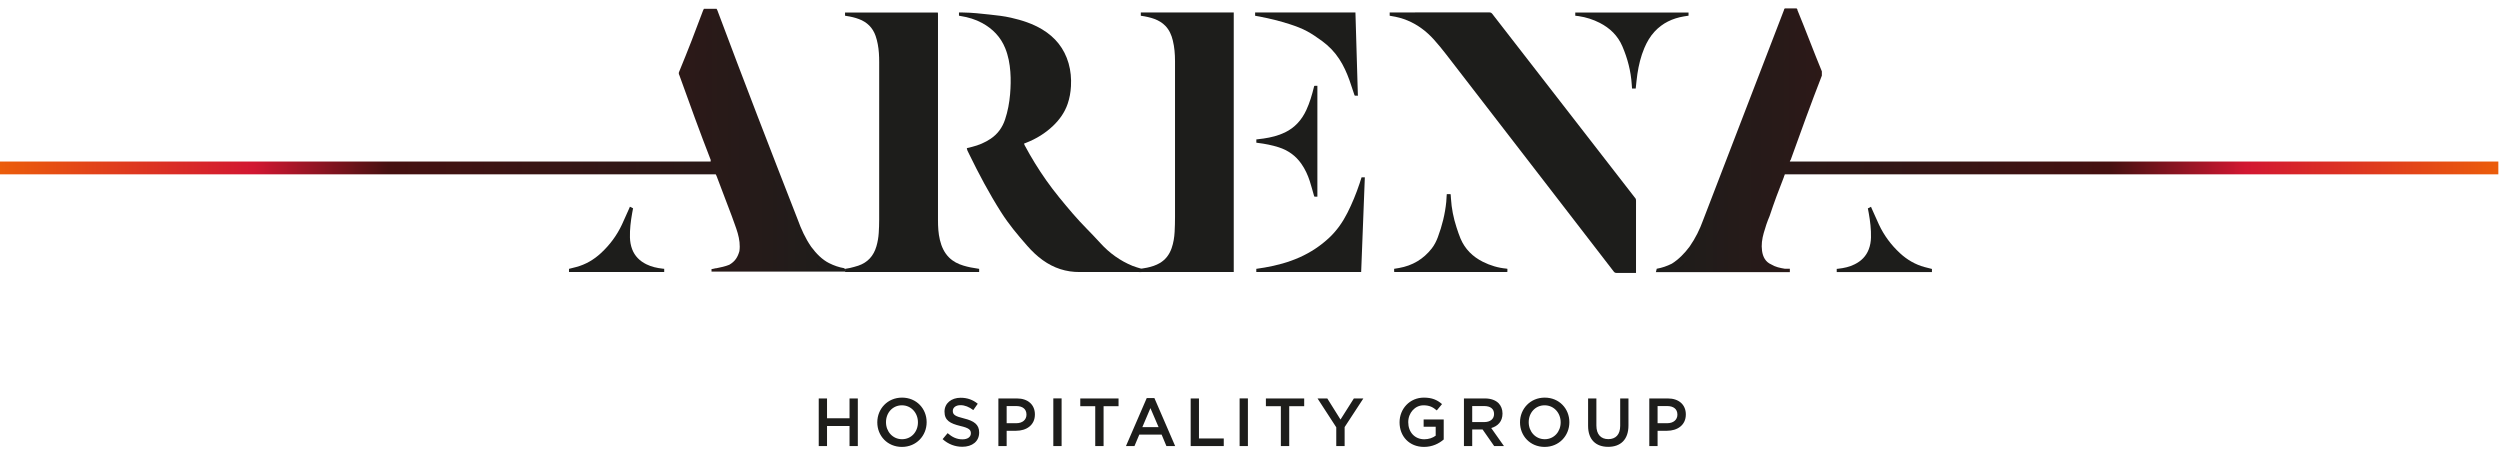 <svg width="148" height="27" viewBox="0 0 148 27" fill="none" xmlns="http://www.w3.org/2000/svg">
<g clip-path="url(#clip0_5245_7315)">
<path d="M98.129 25.054V24.039H98.7C99.067 24.039 99.302 24.212 99.302 24.543V24.551C99.302 24.845 99.071 25.054 98.7 25.054H98.129ZM97.638 26.408H98.129V25.502H98.684C99.298 25.502 99.801 25.171 99.801 24.539V24.531C99.801 23.962 99.39 23.588 98.739 23.588H97.638V26.408ZM95.204 26.453C95.934 26.453 96.405 26.029 96.405 25.187V23.588H95.915V25.211C95.915 25.731 95.647 25.997 95.212 25.997C94.773 25.997 94.506 25.715 94.506 25.191V23.588H94.015V25.211C94.015 26.029 94.478 26.453 95.204 26.453ZM91.449 26.001C90.895 26.001 90.5 25.546 90.5 24.998V24.99C90.5 24.442 90.887 23.994 91.441 23.994C91.996 23.994 92.391 24.45 92.391 24.998V25.006C92.391 25.554 92.004 26.001 91.449 26.001ZM91.441 26.457C92.299 26.457 92.906 25.792 92.906 24.998V24.99C92.906 24.196 92.307 23.539 91.449 23.539C90.591 23.539 89.985 24.204 89.985 24.998V25.006C89.985 25.8 90.583 26.457 91.441 26.457ZM87.155 24.986V24.039H87.87C88.233 24.039 88.448 24.204 88.448 24.506V24.514C88.448 24.801 88.225 24.986 87.874 24.986H87.155ZM86.665 26.408H87.155V25.425H87.77L88.456 26.408H89.035L88.281 25.34C88.672 25.227 88.948 24.95 88.948 24.486V24.478C88.948 24.232 88.863 24.023 88.716 23.87C88.536 23.692 88.261 23.588 87.91 23.588H86.665V26.408ZM84.302 26.457C84.797 26.457 85.192 26.255 85.468 26.017V24.832H84.279V25.264H84.993V25.792C84.821 25.921 84.581 26.005 84.319 26.005C83.748 26.005 83.368 25.578 83.368 24.998V24.99C83.368 24.45 83.76 23.994 84.274 23.994C84.63 23.994 84.841 24.111 85.057 24.297L85.368 23.922C85.08 23.676 84.781 23.539 84.295 23.539C83.452 23.539 82.854 24.208 82.854 24.998V25.006C82.854 25.828 83.428 26.457 84.302 26.457ZM79.107 26.408H79.602V25.284L80.711 23.588H80.149L79.358 24.837L78.576 23.588H77.998L79.107 25.296V26.408ZM75.827 26.408H76.322V24.047H77.208V23.588H74.941V24.047H75.827V26.408ZM73.385 26.408H73.876V23.587H73.385V26.408ZM70.488 26.408H72.447V25.957H70.979V23.588H70.488V26.408ZM67.626 25.288L68.105 24.16L68.589 25.288H67.626ZM66.657 26.408H67.16L67.447 25.727H68.768L69.052 26.408H69.57L68.341 23.567H67.886L66.657 26.408ZM64.838 26.408H65.332V24.047H66.218V23.588H63.952V24.047H64.838V26.408ZM62.356 26.408H62.847V23.587H62.356V26.408ZM59.594 25.054V24.039H60.165C60.532 24.039 60.767 24.212 60.767 24.543V24.551C60.767 24.845 60.536 25.054 60.165 25.054H59.594ZM59.104 26.408H59.594V25.502H60.149C60.764 25.502 61.266 25.171 61.266 24.539V24.531C61.266 23.962 60.855 23.588 60.205 23.588H59.104V26.408ZM56.969 26.449C57.555 26.449 57.966 26.134 57.966 25.607V25.598C57.966 25.131 57.659 24.917 57.069 24.772C56.534 24.643 56.406 24.546 56.406 24.329V24.321C56.406 24.136 56.574 23.986 56.861 23.986C57.116 23.986 57.368 24.087 57.619 24.277L57.883 23.902C57.599 23.672 57.276 23.547 56.869 23.547C56.314 23.547 55.915 23.881 55.915 24.365V24.373C55.915 24.893 56.251 25.07 56.845 25.216C57.364 25.336 57.475 25.445 57.475 25.647V25.655C57.475 25.868 57.284 26.009 56.98 26.009C56.633 26.009 56.366 25.876 56.099 25.643L55.803 25.997C56.138 26.299 56.542 26.449 56.969 26.449ZM53.401 26.001C52.846 26.001 52.451 25.546 52.451 24.998V24.99C52.451 24.442 52.838 23.994 53.393 23.994C53.947 23.994 54.342 24.45 54.342 24.998V25.006C54.342 25.554 53.956 26.001 53.401 26.001ZM53.393 26.457C54.251 26.457 54.857 25.792 54.857 24.998V24.99C54.857 24.196 54.259 23.539 53.401 23.539C52.543 23.539 51.936 24.204 51.936 24.998V25.006C51.936 25.8 52.535 26.457 53.393 26.457ZM48.469 26.408H48.96V25.22H50.292V26.408H50.783V23.588H50.292V24.76H48.96V23.588H48.469V26.408Z" fill="#1D1D1B"/>
<path d="M41.672 0.52L41.622 0.621C41.172 1.834 40.721 2.996 40.221 4.208C40.171 4.309 40.171 4.36 40.221 4.461C40.821 6.128 41.422 7.795 42.072 9.462V9.563H0V10.32H42.372L42.422 10.421C42.722 11.23 43.023 11.987 43.323 12.796C43.423 13.099 43.573 13.452 43.673 13.806C43.773 14.159 43.823 14.513 43.773 14.867C43.673 15.22 43.523 15.473 43.173 15.675C42.922 15.776 42.672 15.826 42.422 15.877C42.322 15.877 42.222 15.928 42.122 15.928V16.079H50.026V15.928L49.976 15.877C49.676 15.826 49.376 15.726 49.076 15.574C48.675 15.372 48.325 15.018 48.025 14.614C47.675 14.109 47.425 13.553 47.225 12.998C45.624 8.906 44.023 4.764 42.472 0.621L42.422 0.52H41.672Z" fill="url(#paint0_linear_5245_7315)"/>
<path d="M37.291 12.237C37.359 12.272 37.414 12.3 37.478 12.332C37.46 12.428 37.441 12.522 37.424 12.616C37.339 13.093 37.28 13.573 37.293 14.06C37.299 14.295 37.338 14.525 37.42 14.746C37.578 15.165 37.873 15.452 38.266 15.646C38.567 15.795 38.888 15.866 39.219 15.903C39.251 15.907 39.283 15.91 39.321 15.913V16.101H33.684V15.916C33.829 15.88 33.973 15.845 34.117 15.806C34.671 15.657 35.154 15.375 35.575 14.985C36.099 14.501 36.518 13.938 36.821 13.29C36.963 12.985 37.098 12.676 37.235 12.369C37.253 12.33 37.269 12.29 37.291 12.237Z" fill="#1D1D1B"/>
<path d="M105.66 0.498C105.61 0.548 105.61 0.599 105.61 0.599C104.014 4.728 102.418 8.908 100.822 13.038C100.622 13.592 100.373 14.096 100.024 14.599C99.725 15.002 99.376 15.355 98.977 15.607C98.677 15.758 98.378 15.858 98.079 15.909L98.029 16.11H105.959V15.909C105.859 15.909 105.759 15.909 105.66 15.909C105.36 15.858 105.111 15.808 104.862 15.657C104.513 15.506 104.363 15.204 104.313 14.851C104.263 14.498 104.313 14.146 104.413 13.793C104.513 13.441 104.612 13.139 104.762 12.786C105.011 12.031 105.311 11.225 105.61 10.47C105.61 10.419 105.66 10.369 105.66 10.319H147.902V9.563H105.959C105.959 9.513 106.009 9.462 106.009 9.462C106.607 7.8 107.206 6.139 107.854 4.477C107.854 4.376 107.854 4.326 107.854 4.225C107.355 3.016 106.906 1.807 106.408 0.599C106.408 0.548 106.408 0.548 106.358 0.498H105.66Z" fill="url(#paint1_linear_5245_7315)"/>
<path d="M110.764 12.242C110.696 12.276 110.64 12.304 110.577 12.337C110.595 12.432 110.614 12.526 110.631 12.62C110.715 13.098 110.775 13.577 110.762 14.064C110.756 14.3 110.717 14.529 110.634 14.75C110.477 15.169 110.182 15.457 109.789 15.65C109.488 15.8 109.167 15.87 108.836 15.907C108.803 15.91 108.771 15.914 108.734 15.918V16.105H114.371V15.921C114.225 15.884 114.081 15.849 113.938 15.811C113.384 15.661 112.902 15.379 112.479 14.989C111.956 14.505 111.537 13.943 111.233 13.294C111.091 12.99 110.957 12.681 110.819 12.373C110.802 12.334 110.786 12.294 110.764 12.242Z" fill="#1D1D1B"/>
<path d="M50.026 0.93V0.742H55.518C55.522 0.763 55.527 0.785 55.528 0.806C55.53 0.844 55.529 0.88 55.529 0.916C55.529 4.953 55.528 8.989 55.529 13.025C55.529 13.421 55.548 13.817 55.642 14.204C55.736 14.595 55.893 14.953 56.182 15.241C56.422 15.481 56.714 15.627 57.035 15.724C57.316 15.809 57.603 15.865 57.895 15.904C57.917 15.907 57.939 15.912 57.966 15.916V16.101H50.028V15.917C50.127 15.899 50.224 15.887 50.319 15.864C50.485 15.822 50.653 15.782 50.814 15.727C51.372 15.537 51.721 15.145 51.885 14.578C51.959 14.322 52.004 14.06 52.021 13.794C52.038 13.532 52.047 13.269 52.047 13.006C52.049 9.895 52.048 6.784 52.048 3.673C52.048 3.316 52.031 2.961 51.963 2.611C51.931 2.448 51.891 2.285 51.837 2.129C51.666 1.637 51.329 1.307 50.846 1.128C50.613 1.041 50.373 0.985 50.128 0.948C50.095 0.943 50.064 0.936 50.026 0.93Z" fill="#1D1D1B"/>
<path d="M56.771 0.929V0.739C56.855 0.739 56.933 0.739 57.011 0.74C57.542 0.747 58.069 0.805 58.597 0.863C59.016 0.908 59.435 0.954 59.847 1.048C60.496 1.195 61.124 1.396 61.7 1.742C62.474 2.208 63.007 2.868 63.26 3.747C63.388 4.192 63.426 4.648 63.401 5.109C63.381 5.464 63.321 5.809 63.206 6.145C63.032 6.653 62.732 7.076 62.348 7.444C61.88 7.892 61.34 8.221 60.74 8.455C60.703 8.469 60.667 8.484 60.621 8.503C60.635 8.539 60.644 8.57 60.659 8.598C61.042 9.316 61.468 10.008 61.935 10.672C62.423 11.366 62.967 12.013 63.516 12.655C64.052 13.282 64.59 13.781 65.143 14.393C65.675 14.981 66.32 15.444 67.052 15.742C67.213 15.807 67.389 15.852 67.564 15.907L67.567 16.105C67.488 16.107 67.401 16.103 67.321 16.104C66.925 16.108 66.524 16.099 66.125 16.102C65.391 16.106 64.655 16.098 63.921 16.104C63.112 16.111 62.383 15.871 61.728 15.399C61.388 15.155 61.088 14.866 60.812 14.551C60.232 13.888 59.73 13.295 59.258 12.552C58.559 11.45 57.947 10.298 57.375 9.125C57.34 9.054 57.302 8.983 57.271 8.91C57.254 8.869 57.249 8.823 57.236 8.77C57.347 8.743 57.445 8.72 57.543 8.695C57.939 8.596 58.313 8.44 58.652 8.211C59.064 7.933 59.341 7.548 59.499 7.076C59.662 6.588 59.754 6.087 59.798 5.574C59.834 5.136 59.846 4.697 59.813 4.258C59.778 3.775 59.692 3.302 59.508 2.852C59.238 2.186 58.768 1.705 58.148 1.365C57.75 1.147 57.321 1.021 56.876 0.949C56.841 0.943 56.806 0.936 56.771 0.929Z" fill="#1D1D1B"/>
<path d="M67.536 0.932V0.739H73.038V16.104H67.536L67.536 15.911C67.661 15.888 67.786 15.873 67.909 15.846C68.174 15.789 68.432 15.709 68.667 15.569C69.01 15.365 69.231 15.063 69.362 14.687C69.469 14.377 69.52 14.055 69.538 13.73C69.555 13.436 69.56 13.142 69.561 12.847C69.562 9.771 69.562 6.695 69.561 3.619C69.561 3.206 69.529 2.796 69.43 2.393C69.352 2.071 69.223 1.773 68.99 1.531C68.808 1.343 68.59 1.215 68.347 1.124C68.092 1.029 67.828 0.975 67.561 0.936C67.553 0.935 67.545 0.934 67.536 0.932Z" fill="#1D1D1B"/>
<path d="M74.373 15.915C74.545 15.888 74.711 15.866 74.875 15.837C75.581 15.714 76.27 15.532 76.927 15.239C77.587 14.944 78.185 14.552 78.712 14.052C79.151 13.634 79.491 13.145 79.765 12.604C80.048 12.046 80.284 11.467 80.483 10.874C80.525 10.75 80.564 10.625 80.604 10.5H80.798C80.726 12.367 80.653 14.233 80.581 16.103H74.373V15.915Z" fill="#1D1D1B"/>
<path d="M74.303 0.933V0.739H80.242C80.291 2.381 80.339 4.02 80.387 5.666C80.326 5.666 80.269 5.669 80.213 5.663C80.201 5.663 80.185 5.636 80.18 5.618C80.083 5.33 79.992 5.04 79.89 4.755C79.731 4.312 79.54 3.884 79.281 3.49C79.007 3.072 78.666 2.72 78.264 2.428C77.984 2.225 77.702 2.026 77.399 1.861C77.068 1.681 76.716 1.55 76.358 1.434C75.776 1.247 75.184 1.1 74.585 0.984C74.491 0.967 74.397 0.95 74.303 0.933Z" fill="#1D1D1B"/>
<path d="M74.375 8.447V8.254C74.518 8.236 74.66 8.222 74.802 8.201C75.24 8.137 75.667 8.034 76.069 7.84C76.653 7.558 77.06 7.105 77.332 6.519C77.535 6.081 77.671 5.62 77.785 5.152C77.802 5.079 77.802 5.079 77.877 5.079H77.989V11.644C77.934 11.644 77.88 11.646 77.826 11.642C77.814 11.641 77.799 11.619 77.794 11.604C77.708 11.307 77.631 11.008 77.536 10.715C77.419 10.354 77.26 10.012 77.042 9.699C76.705 9.216 76.254 8.897 75.698 8.719C75.299 8.591 74.889 8.513 74.474 8.461C74.443 8.457 74.412 8.452 74.375 8.447Z" fill="#1D1D1B"/>
<path d="M96.852 16.156H96.73C96.388 16.156 96.045 16.153 95.702 16.158C95.624 16.159 95.577 16.132 95.53 16.071C94.177 14.315 92.823 12.56 91.469 10.805C89.517 8.275 87.566 5.746 85.612 3.218C85.379 2.917 85.138 2.621 84.883 2.338C84.445 1.855 83.934 1.466 83.33 1.214C83.021 1.085 82.7 1 82.37 0.95C82.338 0.945 82.306 0.938 82.269 0.931V0.74C82.304 0.739 82.338 0.736 82.373 0.736C82.828 0.736 83.282 0.736 83.737 0.736C85.213 0.736 86.689 0.736 88.165 0.734C88.245 0.734 88.295 0.759 88.345 0.823C91.144 4.432 93.943 8.039 96.743 11.647C96.761 11.67 96.777 11.697 96.798 11.717C96.844 11.763 96.853 11.818 96.853 11.881C96.851 12.347 96.852 12.812 96.852 13.277V16.156Z" fill="#1D1D1B"/>
<path d="M85.65 11.492C85.72 11.492 85.779 11.492 85.838 11.493C85.851 11.493 85.862 11.497 85.879 11.501C85.885 11.589 85.892 11.674 85.897 11.76C85.932 12.341 86.046 12.906 86.225 13.457C86.298 13.681 86.372 13.906 86.463 14.123C86.728 14.749 87.185 15.196 87.781 15.496C88.221 15.717 88.686 15.857 89.177 15.902C89.196 15.904 89.215 15.909 89.238 15.914V16.087C89.237 16.087 89.235 16.09 89.232 16.092C89.23 16.094 89.228 16.098 89.225 16.098C89.209 16.1 89.192 16.102 89.176 16.102C86.972 16.102 84.769 16.102 82.566 16.102C82.557 16.102 82.548 16.096 82.533 16.092V15.913C82.633 15.897 82.73 15.882 82.826 15.865C83.615 15.725 84.262 15.344 84.76 14.709C84.918 14.505 85.032 14.277 85.122 14.037C85.375 13.362 85.547 12.668 85.619 11.95C85.632 11.827 85.635 11.704 85.642 11.582C85.644 11.556 85.647 11.53 85.65 11.492Z" fill="#1D1D1B"/>
<path d="M93.256 0.931V0.743H99.961V0.929C99.873 0.943 99.782 0.955 99.692 0.97C99.017 1.083 98.424 1.36 97.951 1.871C97.686 2.157 97.495 2.489 97.344 2.846C97.136 3.339 97.012 3.855 96.933 4.381C96.891 4.663 96.867 4.949 96.834 5.242H96.617C96.611 5.162 96.604 5.08 96.599 4.999C96.549 4.214 96.354 3.467 96.046 2.746C95.774 2.109 95.308 1.662 94.704 1.353C94.311 1.152 93.894 1.02 93.458 0.955C93.393 0.945 93.328 0.939 93.256 0.931Z" fill="#1D1D1B"/>
</g>
<defs>
<linearGradient id="paint0_linear_5245_7315" x1="0" y1="8.3" x2="50.026" y2="8.3" gradientUnits="userSpaceOnUse">
<stop stop-color="#EB5D0B"/>
<stop offset="0.3" stop-color="#D21732"/>
<stop offset="0.46" stop-color="#461111"/>
<stop offset="1" stop-color="#1D1D1B"/>
</linearGradient>
<linearGradient id="paint1_linear_5245_7315" x1="147.902" y1="8.304" x2="98.029" y2="8.304" gradientUnits="userSpaceOnUse">
<stop stop-color="#EB5D0B"/>
<stop offset="0.3" stop-color="#D21732"/>
<stop offset="0.46" stop-color="#461111"/>
<stop offset="1" stop-color="#1D1D1B"/>
</linearGradient>
<clipPath id="clip0_5245_7315">
<rect width="148" height="26" fill="white" transform="translate(0 0.5)"/>
</clipPath>
</defs>
</svg>
